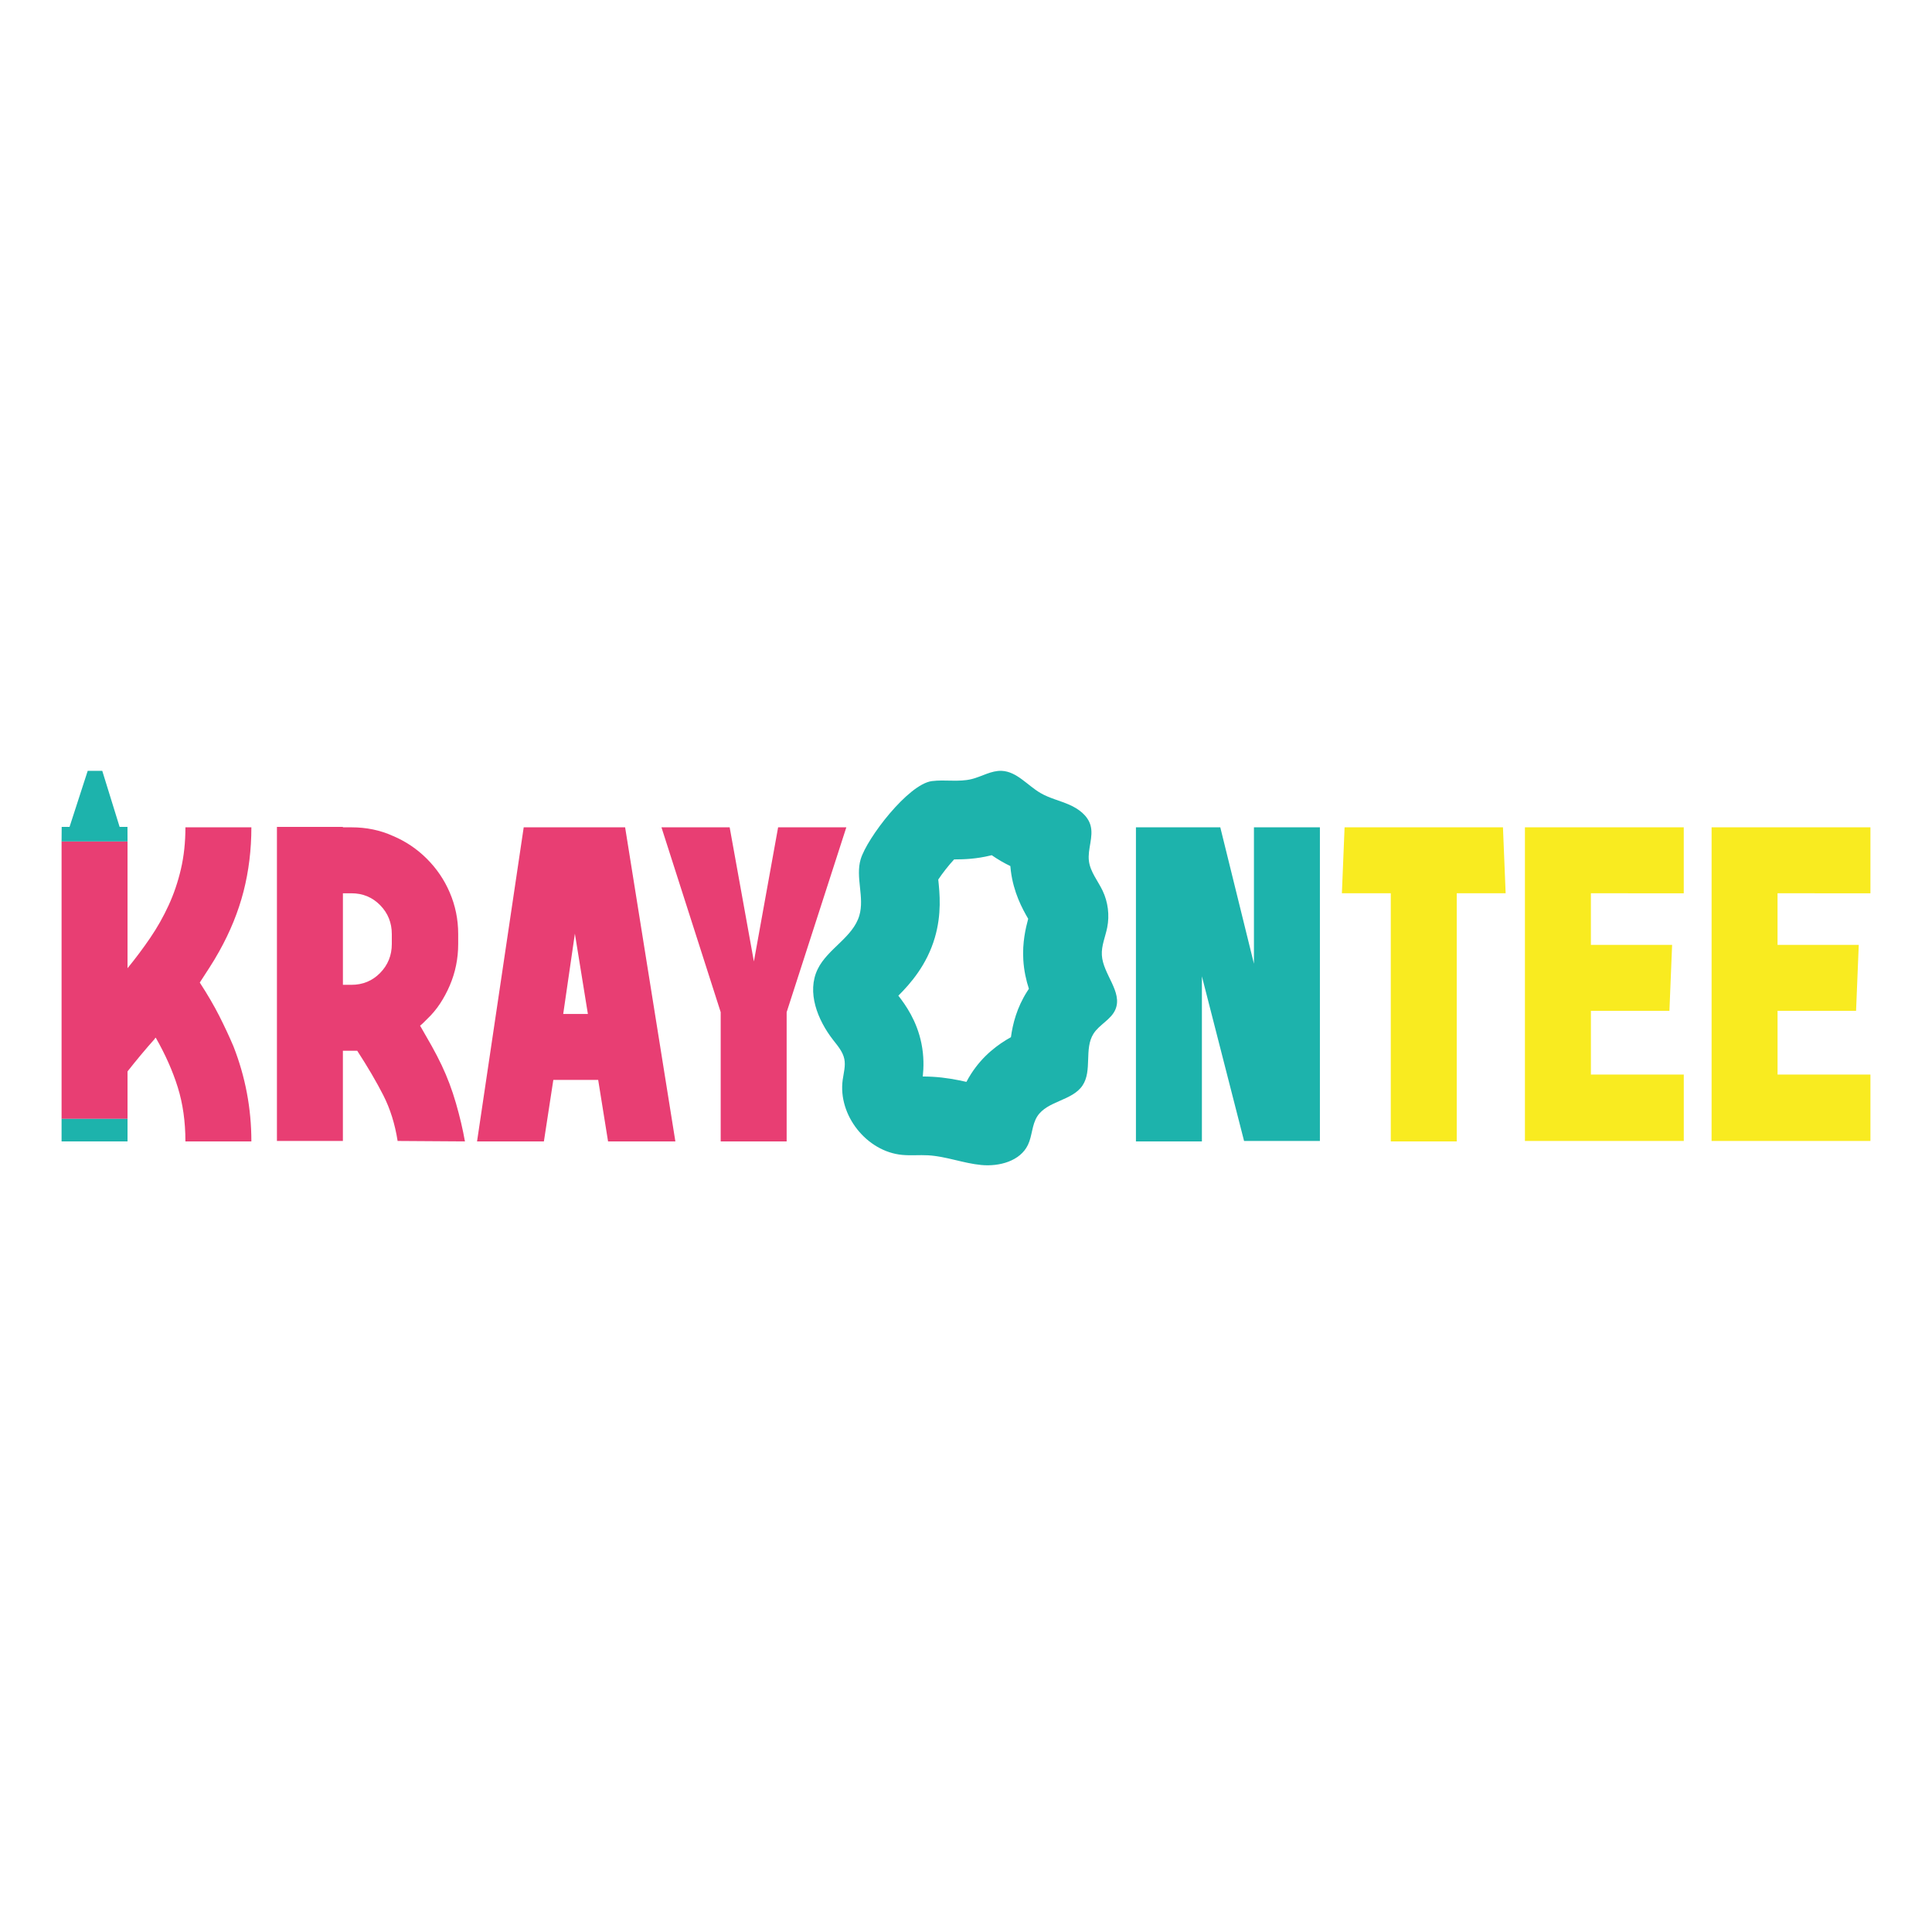 <svg xmlns="http://www.w3.org/2000/svg" xmlns:xlink="http://www.w3.org/1999/xlink" id="Layer_1" x="0px" y="0px" viewBox="0 0 1000 1000" style="enable-background:new 0 0 1000 1000;" xml:space="preserve"><style type="text/css">	.st0{fill:#E83E73;}	.st1{fill:#1DB3AC;}	.st2{fill:#F9EB20;}</style><path class="st0" d="M120.82,541.55c6.19,15.79,9.29,32.21,9.29,49.24H95.97c0-10.22-1.32-19.54-3.95-27.98 c-2.63-8.44-6.43-16.99-11.38-25.66c-0.31,0-0.46,0.16-0.46,0.46c-4.96,5.57-9.68,11.23-14.17,16.95v24.57H31.87V435.5h34.14v65.64 c4.18-5.11,8.09-10.34,11.73-15.68c3.64-5.34,6.81-10.95,9.52-16.84c2.71-5.88,4.84-12.15,6.39-18.81 c1.55-6.66,2.32-13.85,2.32-21.6h34.14c0,11.61-1.36,22.68-4.06,33.21c-2.71,10.53-6.93,20.9-12.66,31.12 c-1.55,2.79-3.18,5.5-4.88,8.13c-1.71,2.63-3.41,5.27-5.11,7.9c4.02,6.19,7.39,11.96,10.1,17.3 C116.21,531.22,118.65,536.45,120.82,541.55z"></path><path class="st0" d="M228.58,551.31c2.94,6.19,5.42,12.77,7.43,19.74c2.01,6.97,3.56,13.55,4.64,19.74l-34.84-0.23 c-1.39-8.83-3.87-16.72-7.43-23.69c-3.56-6.97-8.05-14.63-13.47-22.99h-3.02h-4.41v46.68h-34.14V427.99h34.14v0.23h4.41 c7.74,0,14.86,1.47,21.37,4.41c6.66,2.79,12.54,6.74,17.65,11.84c5.11,5.11,9.06,10.92,11.84,17.42c2.94,6.81,4.41,14.01,4.41,21.6 v5.11c0,7.59-1.47,14.79-4.41,21.6c-1.39,3.25-3.06,6.35-4.99,9.29c-1.94,2.94-4.22,5.65-6.85,8.13c-0.62,0.62-1.2,1.2-1.74,1.74 c-0.54,0.54-1.12,1.05-1.74,1.51c2.17,3.72,4.18,7.24,6.04,10.57C225.33,544.77,227.03,548.06,228.58,551.31z M202.8,483.49 c0-5.88-2.01-10.87-6.04-14.98c-4.03-4.1-8.98-6.15-14.86-6.15h-4.41v47.38h4.41c5.88,0,10.84-2.05,14.86-6.15 c4.02-4.1,6.04-9.09,6.04-14.98V483.49z"></path><path class="st0" d="M349.57,590.79h-34.84l-5.11-31.82H286.4l-4.88,31.82h-34.6l24.15-162.57h52.49L349.57,590.79z M304.29,524.83 l-6.73-41.57l-6.04,41.57H304.29z"></path><path class="st0" d="M438.06,428.22l-30.89,95.68v66.89h-34.14V523.9l-30.66-95.68h35.3l12.54,69.44l12.54-69.44H438.06z"></path><path class="st1" d="M683.18,428.22v162.34h-39.25l-21.83-85.23v85.46h-34.14V428.22h43.66l17.42,70.6v-70.6H683.18z"></path><path class="st2" d="M779.32,462.36h-25.31v128.43h-34.14V462.36h-25.31l1.39-34.14h81.98L779.32,462.36z"></path><path class="st2" d="M823.44,462.36v26.71h42.04l-1.39,34.14h-40.64v32.98h48.07v34.37H789.3V428.22h82.21v34.14H823.44z"></path><path class="st2" d="M920.05,462.36v26.71h42.04l-1.39,34.14h-40.64v32.98h48.07v34.37h-82.21V428.22h82.21v34.14H920.05z"></path><g>	<g>		<path class="st1" d="M570.32,494.39c-0.29-4.87,1.82-9.53,2.77-14.31c1.27-6.39,0.42-13.18-2.38-19.06   c-2.45-5.13-6.38-9.74-7.09-15.38c-0.77-6.16,2.51-12.5,0.82-18.47c-1.45-5.11-6.22-8.58-11.09-10.7   c-4.87-2.12-10.16-3.31-14.75-5.98c-6.78-3.94-12.28-11.15-20.11-11.5c-5.42-0.24-10.33,2.98-15.6,4.27   c-6.67,1.64-13.72,0.16-20.54,1.03c-12.22,1.57-33.58,29.48-36.86,40.42c-2.81,9.38,2.07,19.78-0.7,29.17   c-3.34,11.34-16.39,17.11-21.56,27.74c-5.77,11.86-0.11,26.25,7.99,36.65c2.37,3.04,5.03,6.09,5.8,9.87   c0.72,3.55-0.34,7.17-0.84,10.76c-2.54,18.29,12.39,37.15,30.78,38.87c4.45,0.42,8.94-0.04,13.4,0.21   c9.33,0.53,18.25,4.14,27.56,5.02c9.31,0.88,20.12-2,24.15-10.44c2.24-4.69,2.02-10.39,4.84-14.76   c5.19-8.05,18.04-7.99,23.39-15.94c5.17-7.69,0.72-19.01,5.7-26.83c3.05-4.78,9.12-7.3,11.33-12.52   C581.19,513.39,570.91,504.29,570.32,494.39z M531.65,513.18c-5.33,8.37-7.47,16.78-8.39,23.66c-6.67,3.71-14.49,9.46-20.59,18.93   c-0.91,1.41-1.72,2.82-2.45,4.21c-5.04-1.14-10.92-2.27-17.55-2.64c-1.58-0.09-3.23-0.14-5.04-0.15   c0.49-4.59,0.65-10.5-0.71-17.15c-2.38-11.72-8.18-19.85-11.93-24.68c6.38-6.37,14.74-15.96,18.86-29.96   c3.63-12.32,2.54-23.01,1.79-30.14c2.14-3.24,5.4-7.41,8.22-10.44c0.22,0,0.44,0,0.66,0c4.28,0,10.81-0.21,18.1-2   c0.23-0.06,0.46-0.12,0.69-0.17c1.46,1.01,3.06,2.04,4.79,3.05c1.66,0.97,3.28,1.82,4.85,2.57c0.06,0.79,0.15,1.6,0.25,2.42   c1.4,11.23,5.88,19.55,8.99,24.88c-1.34,4.94-3.06,12.31-2.53,21.23c0.33,5.61,1.48,10.65,2.89,15   C532.25,512.24,531.95,512.71,531.65,513.18z"></path>	</g></g><polygon class="st1" points="66.01,435.53 65.98,427.99 61.91,427.99 52.93,398.98 45.4,398.98 36,427.99 31.93,427.99  31.87,435.53 "></polygon><rect x="31.87" y="579.13" class="st1" width="34.14" height="11.66"></rect></svg>